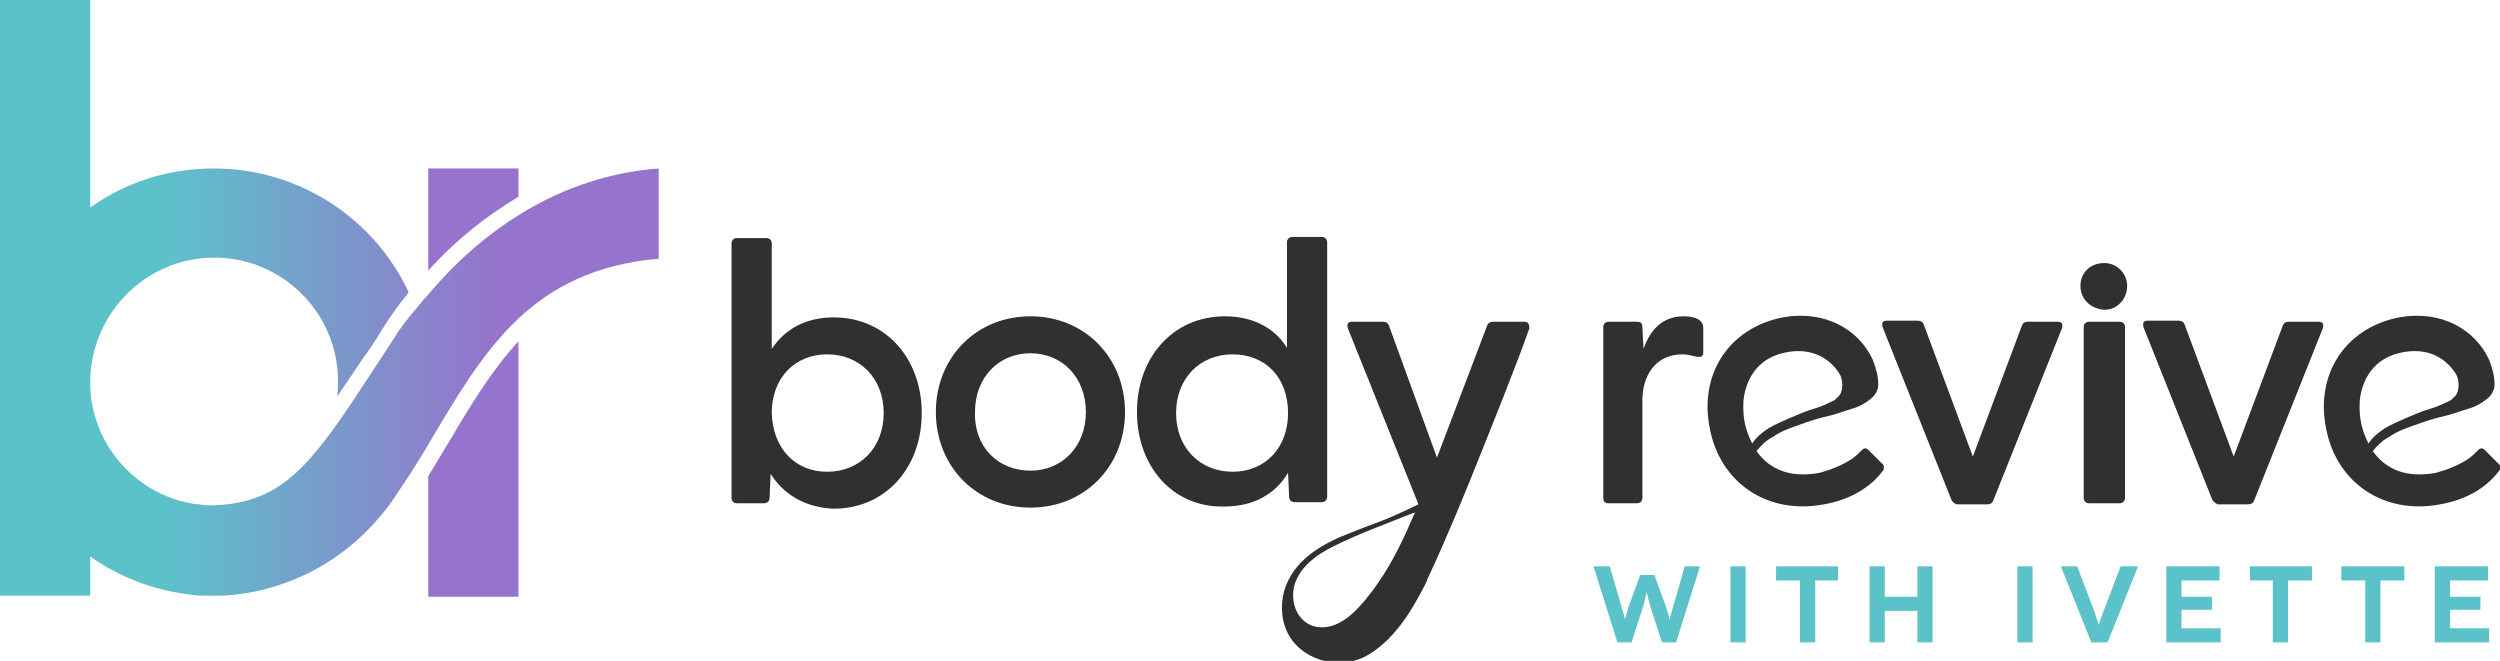 <?xml version="1.0" encoding="UTF-8"?>
<!-- Generator: Adobe Illustrator 25.4.1, SVG Export Plug-In . SVG Version: 6.00 Build 0)  -->
<svg xmlns="http://www.w3.org/2000/svg" xmlns:xlink="http://www.w3.org/1999/xlink" version="1.1" id="Layer_1" x="0px" y="0px" viewBox="0 0 230 60.8" style="enable-background:new 0 0 230 60.8;" xml:space="preserve">
<style type="text/css">
	.st0{fill:#5CC1C9;}
	.st1{fill:url(#SVGID_1_);}
	.st2{fill:#9673CC;}
	.st3{fill:#30302F;}
	.st4{fill:#5CC2CA;}
</style>
<g>
	<path class="st0" d="M19,54.9C19,54.9,19,54.9,19,54.9L19,54.9C19,54.9,19,54.9,19,54.9z"></path>
	<path class="st0" d="M19.7,54.9c-0.3,0-0.5,0-0.6,0C19.2,54.9,19.5,54.9,19.7,54.9z"></path>
	<path class="st0" d="M19,54.9C19,54.9,19,54.9,19,54.9L19,54.9C19,54.9,19,54.9,19,54.9z"></path>
	<linearGradient id="SVGID_1_" gradientUnits="userSpaceOnUse" x1="0" y1="27.438" x2="60.555" y2="27.438">
		<stop offset="0.25" style="stop-color:#5CC2CA"></stop>
		<stop offset="0.75" style="stop-color:#9673CC"></stop>
	</linearGradient>
	<path class="st1" d="M60.6,15.5v8.3c-5.8,0.5-9.8,2.6-12.9,5.5c-3.4,3.2-5.8,7.4-8.3,11.6c-1,1.7-2.1,3.4-3.2,5   c-0.1,0.1-0.1,0.2-0.2,0.3c-5.3,7.3-12.6,8.5-15.6,8.6c-0.2,0-0.4,0-0.7,0h0c-0.2,0-0.4,0-0.6,0c0,0-0.1,0-0.1,0   c-0.5,0-1,0-1.5-0.1c-3.4-0.4-6.5-1.6-9.2-3.5v3.6H0V0h8.3v19.1c3.2-2.3,7.1-3.6,11.4-3.6c7.9,0,14.8,4.7,17.9,11.4   c-0.9,1.1-1.7,2.2-2.5,3.5c-0.6,1-1.2,1.9-1.8,2.7c-0.8,1.2-1.6,2.4-2.3,3.4c0.1-0.5,0.1-0.9,0.1-1.4c0-6.3-5.1-11.4-11.4-11.4   S8.3,28.9,8.3,35.2c0,5.5,4,10.1,9.2,11.1c0.5,0.1,1,0.1,1.5,0.2v0c4.6,0,7.3-1.6,10.1-5c2.1-2.5,4.2-5.9,7.1-10.3   c0.6-1,1.3-1.9,2-2.7c0.4-0.5,0.8-1,1.2-1.4c2.6-3.1,5.4-5.5,8.3-7.3C52,17.1,56.5,15.8,60.6,15.5z"></path>
	<path class="st2" d="M39.4,24.9v-9.4h8.3v2.6C44.7,19.9,41.9,22.1,39.4,24.9z M39.4,43.8v11.1h8.3V31.4c-2.4,2.6-4.3,5.7-6.3,9.1   C40.7,41.6,40.1,42.7,39.4,43.8z"></path>
</g>
<path class="st3" d="M70.9,43.6l-0.1,2.2c0,0.3-0.2,0.5-0.5,0.5h-2.5c-0.3,0-0.5-0.2-0.5-0.5V22.4c0-0.3,0.2-0.5,0.5-0.5h2.7  c0.3,0,0.5,0.2,0.5,0.5v9.7c1.2-1.8,3.1-2.9,5.7-2.9c4.8,0,8.1,3.8,8.1,8.8c0,5-3.3,8.8-8.1,8.8C74.1,46.7,72.1,45.5,70.9,43.6z   M76.1,43.4c3,0,5.2-2.2,5.2-5.4c0-3.2-2.2-5.4-5.2-5.4c-3,0-5.1,2.2-5.1,5.4C71.1,41.2,73.1,43.4,76.1,43.4z M86.1,37.9  c0-5,3.7-8.8,8.7-8.8c5,0,8.7,3.8,8.7,8.8s-3.7,8.8-8.7,8.8C89.8,46.7,86.1,42.9,86.1,37.9z M94.8,43.3c2.9,0,5.1-2.2,5.1-5.4  c0-3.2-2.2-5.4-5.1-5.4c-2.9,0-5.1,2.2-5.1,5.4C89.6,41.2,91.9,43.3,94.8,43.3z M104.6,37.9c0-5,3.3-8.8,8.1-8.8  c2.6,0,4.6,1.1,5.7,2.9v-9.7c0-0.3,0.2-0.5,0.5-0.5h2.7c0.3,0,0.5,0.2,0.5,0.5v23.4c0,0.3-0.2,0.5-0.5,0.5h-2.5  c-0.3,0-0.5-0.2-0.5-0.5l-0.1-2.2c-1.2,2-3.2,3.1-5.9,3.1C107.9,46.7,104.6,42.9,104.6,37.9z M113.4,43.4c3,0,5.1-2.2,5.1-5.4  c0-3.3-2.1-5.4-5.1-5.4c-3,0-5.2,2.2-5.2,5.4C108.2,41.2,110.4,43.4,113.4,43.4z M147.5,45.8V30.1c0-0.3,0.2-0.5,0.5-0.5h2.6  c0.3,0,0.5,0.1,0.5,0.5l0.1,2c0.6-1.7,1.7-3,3.7-3c0.8,0,1.3,0.2,1.5,0.4c0.2,0.2,0.3,0.3,0.3,0.7v2.2c0,0.4-0.2,0.5-0.7,0.4  c-0.4-0.1-0.8-0.2-1.2-0.2c-2.6,0-3.7,2.1-3.7,4.2v9c0,0.3-0.2,0.5-0.5,0.5H148C147.6,46.3,147.5,46.1,147.5,45.8z M179.5,45.9  l-6.3-15.8c-0.1-0.4,0-0.6,0.4-0.6h2.8c0.3,0,0.5,0.1,0.6,0.4l4.5,12.1L186,30c0.1-0.3,0.3-0.4,0.6-0.4h2.7c0.4,0,0.5,0.2,0.4,0.6  l-6.3,15.8c-0.1,0.3-0.3,0.4-0.6,0.4h-2.8C179.8,46.3,179.6,46.2,179.5,45.9z M191.4,26.3c0-1.2,0.9-2.1,2.2-2.1  c1.2,0,2.1,1,2.1,2.1c0,1.2-0.9,2.2-2.1,2.2C192.3,28.4,191.4,27.5,191.4,26.3z M191.7,30.1c0-0.3,0.2-0.5,0.5-0.5h2.8  c0.3,0,0.5,0.2,0.5,0.5v15.7c0,0.3-0.2,0.5-0.5,0.5h-2.8c-0.3,0-0.5-0.2-0.5-0.5V30.1z M203.5,45.9l-6.3-15.8  c-0.1-0.4,0-0.6,0.4-0.6h2.8c0.3,0,0.5,0.1,0.6,0.4l4.5,12.1L210,30c0.1-0.3,0.3-0.4,0.6-0.4h2.7c0.4,0,0.5,0.2,0.4,0.6l-6.3,15.8  c-0.1,0.3-0.3,0.4-0.6,0.4h-2.8C203.9,46.3,203.6,46.2,203.5,45.9z M140.2,29.6h-2.8c-0.3,0-0.5,0.1-0.6,0.4l-4.6,12.1L127.8,30  c-0.1-0.3-0.3-0.4-0.6-0.4h-2.8c-0.4,0-0.5,0.2-0.4,0.6l6.5,16.2c-0.8,0.4-1.7,0.8-2.6,1.2c-1.2,0.5-2.4,0.9-3.6,1.4  c-2.4,0.9-5,2.3-6,4.9c-0.5,1.3-0.5,2.9,0.1,4.2c1.2,2.6,4.7,3.6,7.2,2.3c2.6-1.4,4.3-4.2,5.6-6.8c0.1-0.2,0.1-0.3,0.2-0.5  c0.5-1,2.1-4.6,3.8-8.8c2.1-5.2,4.5-11.2,5.5-14.1C140.7,29.8,140.6,29.6,140.2,29.6z M126.8,53.6c-0.4,0.6-0.8,1.1-1.2,1.6  c-0.7,0.8-1.4,1.6-2.4,2.1c-0.9,0.5-2.1,0.6-3,0c-1.2-0.8-1.5-2.5-1-3.8c0.6-1.5,2-2.5,3.4-3.2c2.4-1.2,4.9-2.1,7.4-3.1  c0.1,0,0.1,0,0.2-0.1C129.2,49.4,128.2,51.6,126.8,53.6z M173.1,42.6l-0.3-0.3h0l-0.9-0.9c-0.2-0.2-0.4-0.2-0.6,0  c-0.3,0.3-0.6,0.6-0.9,0.8c-0.9,0.6-1.9,1-3,1.3c-2.7,0.5-4.6-0.3-5.8-2c0.4-0.5,0.9-1,1.5-1.3c0.7-0.5,1.5-0.8,2.4-1.1  c0.8-0.3,1.7-0.6,2.6-0.8c0.9-0.2,1.6-0.5,2.3-0.7c0.7-0.2,1.2-0.5,1.7-0.9c0.4-0.3,0.7-0.8,0.7-1.3c0-0.8-0.2-1.5-0.5-2.3  c-1.3-2.8-4.4-4.6-8.3-3.9c-5,1-7.7,5.3-6.7,10.2c0.9,4.9,5.2,8,10.5,7c2.3-0.4,4.3-1.5,5.5-3.2C173.3,43,173.4,42.8,173.1,42.6z   M166.9,37.6c-0.7,0.2-1.4,0.5-2.1,0.8c-0.7,0.3-1.4,0.6-2.1,1c-0.6,0.4-1.1,0.8-1.5,1.4c0,0,0,0,0,0c-0.6-1.2-0.9-2.3-0.8-4  c0.3-2.4,1.7-4,4-4.4c2.1-0.4,3.9,0.4,4.9,2.1c0.2,0.4,0.4,1.6-0.3,2.1c-0.1,0.1-0.1,0.1-0.2,0.2C168.2,37.1,167.6,37.4,166.9,37.6z   M229.8,42.6l-0.3-0.3h0l-0.9-0.9c-0.2-0.2-0.4-0.2-0.6,0c-0.3,0.3-0.6,0.6-0.9,0.8c-0.9,0.6-1.9,1-3,1.3c-2.7,0.5-4.6-0.3-5.8-2  c0.4-0.5,0.9-1,1.5-1.3c0.7-0.5,1.5-0.8,2.4-1.1c0.8-0.3,1.7-0.6,2.6-0.8c0.9-0.2,1.6-0.5,2.3-0.7c0.7-0.2,1.2-0.5,1.7-0.9  c0.4-0.3,0.7-0.8,0.7-1.3c0-0.8-0.2-1.5-0.5-2.3c-1.3-2.8-4.4-4.6-8.3-3.9c-5,1-7.7,5.3-6.7,10.2c0.9,4.9,5.2,8,10.5,7  c2.3-0.4,4.3-1.5,5.5-3.2C230,43,230.1,42.8,229.8,42.6z M223.6,37.6c-0.7,0.2-1.4,0.5-2.1,0.8c-0.7,0.3-1.4,0.6-2.1,1  c-0.6,0.4-1.1,0.8-1.5,1.4c0,0,0,0,0,0c-0.6-1.2-0.9-2.3-0.8-4c0.3-2.4,1.7-4,4-4.4c2.1-0.4,3.9,0.4,4.9,2.1  c0.2,0.4,0.4,1.6-0.3,2.1c-0.1,0.1-0.1,0.1-0.2,0.2C224.9,37.1,224.3,37.4,223.6,37.6z"></path>
<path class="st4" d="M156.4,52.1l-2.2,7h-1.3l-1.1-3.4c-0.2-0.8-0.3-1.2-0.3-1.2h0c0,0-0.1,0.4-0.3,1.2l-1.1,3.4h-1.3l-2.2-7h1.5  l1.1,3.8c0.2,0.6,0.3,1.1,0.3,1.1h0c0,0,0.1-0.4,0.3-1.1l1.1-3h1.3l1.1,3c0.2,0.6,0.3,1.1,0.3,1.1h0c0,0,0.1-0.4,0.3-1.1l1.1-3.8  H156.4z M159.2,59.1v-7h1.4v7H159.2z M169.1,52.1v1.3H167v5.7h-1.4v-5.7h-2.2v-1.3H169.1z M177.8,52.1v7h-1.4v-2.9h-3v2.9H172v-7  h1.4v2.8h3v-2.8H177.8z M185.6,59.1v-7h1.4v7H185.6z M196.7,52.1l-2.8,7h-1.5l-2.8-7h1.5l1.6,4.2c0.2,0.7,0.4,1.2,0.4,1.2h0  c0,0,0.1-0.5,0.4-1.2l1.6-4.2H196.7z M204.3,57.8v1.3h-5v-7h4.9v1.3h-3.5v1.5h2.8v1.2h-2.8v1.7H204.3z M212.7,52.1v1.3h-2.2v5.7  h-1.4v-5.7H207v-1.3H212.7z M221.2,52.1v1.3H219v5.7h-1.4v-5.7h-2.2v-1.3H221.2z M229,57.8v1.3h-5v-7h4.9v1.3h-3.5v1.5h2.8v1.2h-2.8  v1.7H229z"></path>
</svg>
